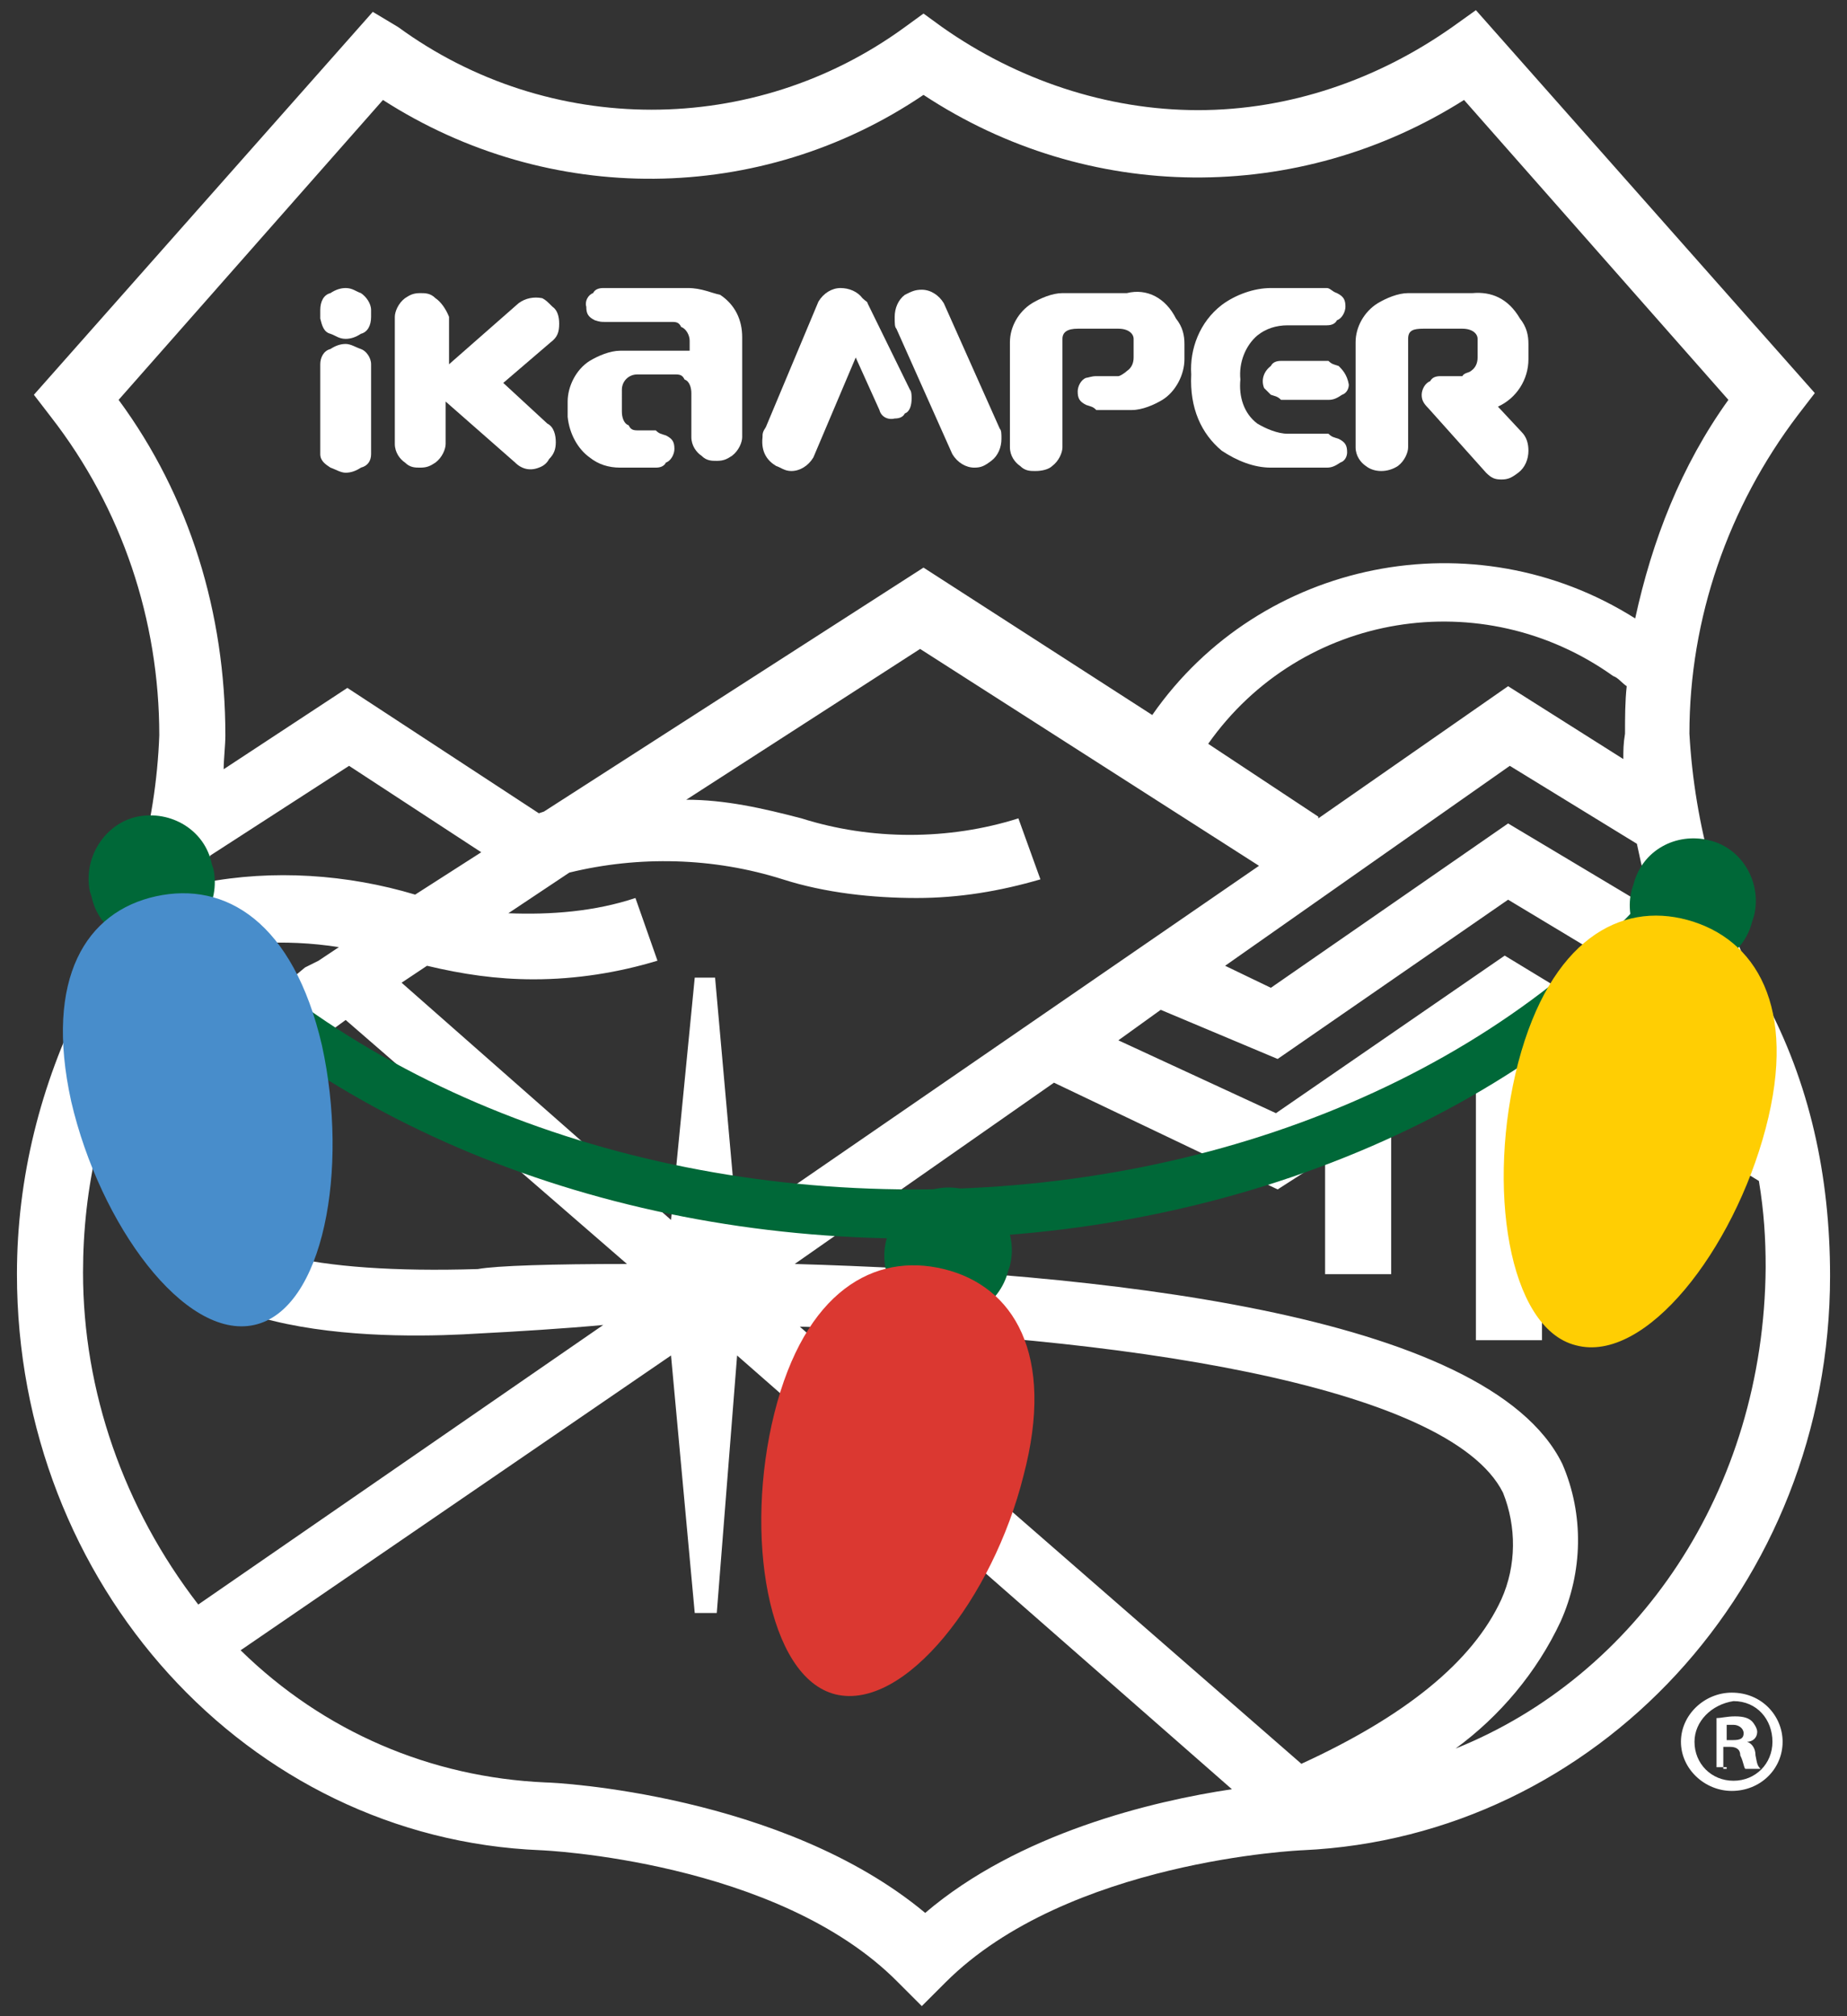 <?xml version="1.0" encoding="utf-8"?>
<!-- Generator: Adobe Illustrator 27.9.0, SVG Export Plug-In . SVG Version: 6.00 Build 0)  -->
<svg version="1.1" id="Layer_1" xmlns="http://www.w3.org/2000/svg" xmlns:xlink="http://www.w3.org/1999/xlink" x="0px" y="0px"
	 viewBox="0 0 109 119" style="enable-background:new 0 0 109 119;" xml:space="preserve">
<rect x="0" y="0" width="109" height="119" fill="#333333" stroke="none"/>
<style type="text/css">
	.st0{fill:#FFFFFF;}
	.st1{fill:#006838;}
	.st2{fill:#DB3831;}
	.st3{fill:#488DCB;}
	.st4{fill:#FFCE03;}
</style>
<g id="레이어_2">
	<g id="레이어_1-2">
		<path class="st0" d="M104.1,58.9L104.1,58.9c-2.6-4.8-4.1-10.2-4.4-15.6c0-6.8,2.3-13.4,6.4-18.8l1-1.3l-20-22.6l-1.4,1
			c-4.4,3.1-9.6,4.9-15,4.9S60,4.7,55.6,1.6l-1.1-0.8l-1.1,0.8c-8.9,6.5-21,6.5-29.9,0L22,0.7L2,23.3l1,1.3c4.2,5.4,6.4,12,6.4,18.8
			C9.2,48.8,7.7,54.1,5,58.9L4.9,59C2.4,64,1,69.5,1,75.2c0,18.3,13.6,33.3,30.9,34c0.1,0,14,0.6,21.1,7.8l1.4,1.4l1.4-1.4
			c7.2-7.2,21-7.8,21.1-7.8c17.3-0.8,31.1-15.6,31.1-33.9C108,69.4,106.8,63.9,104.1,58.9z M100.3,59.9l0.4,0.8
			c0.6,1.3,1.1,2.5,1.6,3.9l-13.5-8.2l-13.5,9.3L66,61.4l2.5-1.8l6.9,2.9L89,53.1L100.3,59.9z M23.7,58l1.5-1
			c2.1,0.5,4.1,0.8,6.3,0.8c2.5,0,5-0.4,7.3-1.1L37.5,53c-2.4,0.8-5,1-7.5,0.9l3.6-2.4c4.1-1,8.5-0.9,12.6,0.4
			c2.5,0.8,5.3,1.1,7.9,1.1c2.5,0,4.9-0.4,7.3-1.1l-1.3-3.6c-4.1,1.3-8.7,1.3-12.8,0c-2.3-0.6-4.5-1.1-6.8-1.1l13.8-8.9l20,12.8
			L43.5,72.3l-1.3-14.6H41L39.6,72L23.7,58z M37,74.6c-4.4,0-7.7,0.1-8.8,0.3c-9.8,0.3-15.5-1.1-15.7-4c-0.3-4,4.8-8.5,7.9-10.7
			L37,74.6z M12,52.1c0.1-0.5,0.3-1,0.4-1.6l8.2-5.3l7.8,5.1l-3.9,2.5C20.5,51.6,16.1,51.3,12,52.1z M95.8,44.8L89,40.5l-11.2,7.8
			v-0.1l-6.5-4.3c5.5-7.8,16.2-9.5,23.9-4c0.3,0.1,0.5,0.4,0.8,0.6c-0.1,0.9-0.1,1.9-0.1,2.8C95.8,43.9,95.8,44.3,95.8,44.8z
			 M96.6,49.8c0.3,1.4,0.6,2.8,1.1,4L89,48.6l-14,9.7L72.3,57l16.8-11.8L96.6,49.8z M22.6,5.9c9.8,6.3,22.3,6.2,31.9-0.3
			c9.7,6.4,22.1,6.5,31.9,0.3L102,23.6c-2.8,3.9-4.5,8.3-5.5,12.9C87,30.5,74.4,33,68,42.2l-13.5-8.7L32.1,47.9L31.8,48l-11.3-7.4
			l-7.3,4.8c0-0.6,0.1-1.4,0.1-2c0-7.2-2.1-14.1-6.3-19.8L22.6,5.9 M4.9,75.1c0-5,1.1-9.9,3.4-14.3c0.8-1.4,1.5-2.8,2.1-4.3
			c3.1-0.9,6.4-1.1,9.6-0.6l-0.6,0.4l-0.6,0.4L18,57.1l-0.6,0.5c-3.3,2.5-9.2,7.7-8.8,13.6c0.6,8.2,15,7.8,19.7,7.5
			c2-0.1,5.2-0.3,7.3-0.5L11.7,94.7C7.3,89,4.9,82.1,4.9,75.1z M54.6,112.9c-8.4-7-21.8-7.7-22.4-7.7c-6.8-0.3-13.1-3-18-7.8
			L39.6,80L41,95.2h1.3L43.5,80l29.2,25.6C68,106.3,60.1,108.2,54.6,112.9z M76.8,104.1L47.2,78.3c18.5,0.5,38.3,3.4,41.5,9.8
			c0.8,2,0.8,4.3-0.1,6.3C86.9,98.1,82.9,101.3,76.8,104.1z M85.9,103.2c2.6-1.9,4.8-4.5,6.2-7.5c1.3-2.9,1.4-6.3,0.1-9.3
			c-4.4-9-27.9-11.3-45.3-11.8l15.3-10.7l13.2,6.3l2.8-1.8v6.8h3.9v-9.4l5-3.5v16.8H91V62l5,3v10h3.9v-7.7l3.9,2.4
			c0.3,1.8,0.4,3.4,0.4,5.1C104.1,88,96.6,98.9,85.9,103.2z"/>
		<path class="st0" d="M21.3,20.6c-0.3-0.1-0.6-0.3-0.9-0.3s-0.6,0.1-0.9,0.3c-0.4,0.1-0.6,0.5-0.6,0.9v5.3c0,0.4,0.3,0.6,0.6,0.8
			c0.3,0.1,0.6,0.3,0.9,0.3s0.6-0.1,0.9-0.3c0.4-0.1,0.6-0.4,0.6-0.8v-5.3C21.9,21.1,21.6,20.7,21.3,20.6z"/>
		<path class="st0" d="M25.7,17.6c-0.3-0.3-0.6-0.3-0.9-0.3c-0.4,0-0.6,0.1-0.9,0.3c-0.4,0.3-0.6,0.8-0.6,1.1v7.5
			c0,0.5,0.3,0.9,0.6,1.1c0.3,0.3,0.6,0.3,0.9,0.3c0.4,0,0.6-0.1,0.9-0.3c0.4-0.3,0.6-0.8,0.6-1.1v-2.5l4.1,3.6
			c0.4,0.4,0.9,0.5,1.4,0.3c0.3-0.1,0.5-0.3,0.6-0.5c0.3-0.3,0.4-0.6,0.4-1s-0.1-0.9-0.5-1.1l-2.6-2.4l2.8-2.4
			c0.4-0.3,0.5-0.6,0.5-1.1c0-0.4-0.1-0.8-0.4-1c-0.3-0.3-0.4-0.4-0.6-0.5c-0.5-0.1-1,0-1.4,0.3l-4.1,3.6v-2.8
			C26.3,18.2,26,17.8,25.7,17.6z"/>
		<path class="st0" d="M34.8,27c0.5,0.4,1.1,0.6,1.8,0.6h2.1c0.3,0,0.5-0.1,0.6-0.3c0.3-0.1,0.5-0.5,0.5-0.8c0-0.4-0.1-0.6-0.5-0.8
			c-0.3-0.1-0.4-0.1-0.6-0.3h-1.1c-0.3,0-0.4-0.1-0.5-0.3c-0.3-0.1-0.4-0.5-0.4-0.8V23c0-0.5,0.4-0.9,0.9-0.9h2.3
			c0.3,0,0.4,0.1,0.5,0.3c0.3,0.1,0.4,0.5,0.4,0.8v2.6c0,0.5,0.3,0.9,0.6,1.1c0.3,0.3,0.6,0.3,0.9,0.3c0.4,0,0.6-0.1,0.9-0.3
			c0.4-0.3,0.6-0.8,0.6-1.1v-5.9c0-1-0.4-1.9-1.3-2.5C42,17.3,41.4,17,40.6,17h-5c-0.3,0-0.5,0.1-0.6,0.3c-0.3,0.1-0.5,0.5-0.4,0.8
			c0,0.4,0.1,0.6,0.5,0.8c0.3,0.1,0.4,0.1,0.6,0.1h4c0.3,0,0.4,0.1,0.5,0.3c0.3,0.1,0.5,0.5,0.5,0.8v0.6h-4.1
			c-0.6,0-1.3,0.3-1.8,0.6c-0.8,0.5-1.3,1.5-1.3,2.4v0.9C33.6,25.6,34.1,26.5,34.8,27z"/>
		<path class="st0" d="M45.8,27.5c0.3,0.1,0.5,0.3,0.9,0.3c0.5,0,1-0.3,1.3-0.8l2.5-5.9l1.4,3.1c0.1,0.4,0.5,0.6,0.9,0.5
			c0.3,0,0.5-0.1,0.6-0.3c0.3-0.1,0.4-0.5,0.4-0.9c0-0.1,0-0.4-0.1-0.5l-2.5-5.1c0-0.1-0.1-0.1-0.3-0.3c-0.3-0.4-0.8-0.6-1.3-0.6
			s-1,0.3-1.3,0.8l-3.1,7.4C45,25.5,45,25.6,45,25.8C44.9,26.7,45.3,27.2,45.8,27.5z"/>
		<path class="st0" d="M52.9,19.4l3.3,7.4c0.3,0.5,0.8,0.8,1.3,0.8c0.4,0,0.6-0.1,1-0.4s0.6-0.8,0.6-1.3c0-0.3,0-0.5-0.1-0.6
			l-3.3-7.4c-0.3-0.5-0.8-0.8-1.3-0.8c-0.4,0-0.6,0.1-1,0.3c-0.4,0.3-0.6,0.8-0.6,1.3C52.8,19.1,52.8,19.3,52.9,19.4z"/>
		<path class="st0" d="M66.5,17.3h-3.8c-0.6,0-1.3,0.3-1.8,0.6c-0.8,0.5-1.3,1.4-1.3,2.3c0,0.1,0,0.3,0,0.3v5.9
			c0,0.5,0.3,0.9,0.6,1.1c0.3,0.3,0.6,0.3,0.9,0.3c0.4,0,0.8-0.1,1-0.3c0.4-0.3,0.6-0.8,0.6-1.1V20c0-0.4,0.3-0.6,0.9-0.6H66
			c0.6,0,0.9,0.3,0.9,0.6v1.1c0,0.3-0.1,0.6-0.4,0.8c-0.1,0.1-0.4,0.3-0.5,0.3h-1.3c-0.3,0-0.5,0.1-0.6,0.1
			c-0.3,0.1-0.5,0.5-0.5,0.8c0,0.4,0.1,0.6,0.5,0.8c0.3,0.1,0.4,0.1,0.6,0.3h2.1c0.6,0,1.3-0.3,1.8-0.6c0.8-0.5,1.3-1.5,1.3-2.4
			v-0.9c0-0.5-0.1-1-0.5-1.5C68.8,17.6,67.7,17,66.5,17.3z"/>
		<path class="st0" d="M72.1,26.6c0.9,0.6,1.9,1,2.9,1h3.3c0.3,0,0.5-0.1,0.8-0.3c0.3-0.1,0.4-0.4,0.4-0.6c0-0.4-0.1-0.6-0.5-0.8
			c-0.3-0.1-0.4-0.1-0.6-0.3H76c-0.6,0-1.3-0.3-1.8-0.6c-0.8-0.6-1.1-1.6-1-2.6c-0.1-1,0.3-2,1-2.6c0.5-0.4,1.1-0.6,1.8-0.6h2.3
			c0.3,0,0.5-0.1,0.6-0.3c0.3-0.1,0.5-0.5,0.5-0.8c0-0.4-0.1-0.6-0.5-0.8c-0.3-0.1-0.4-0.3-0.6-0.3H75c-1,0-2.1,0.4-2.9,1
			c-1.3,1-1.9,2.6-1.8,4.1C70.2,24.1,70.9,25.6,72.1,26.6z"/>
		<path class="st0" d="M79,21.6c-0.3-0.1-0.4-0.1-0.6-0.3h-2.8c-0.3,0-0.5,0.1-0.6,0.3c-0.4,0.3-0.6,0.8-0.4,1.3
			c0.1,0.1,0.3,0.3,0.4,0.4c0.3,0.1,0.4,0.1,0.6,0.3h2.8c0.3,0,0.5-0.1,0.8-0.3c0.3-0.1,0.4-0.4,0.4-0.6
			C79.5,22.1,79.2,21.8,79,21.6z"/>
		<path class="st0" d="M86.9,17.3h-3.8c-0.6,0-1.3,0.3-1.8,0.6c-0.8,0.5-1.3,1.4-1.3,2.3c0,0.1,0,0.1,0,0.3v5.9
			c0,0.5,0.3,0.9,0.6,1.1c0.5,0.4,1.3,0.4,1.9,0c0.4-0.3,0.6-0.8,0.6-1.1V20c0-0.5,0.3-0.6,0.9-0.6h2.3c0.6,0,0.9,0.3,0.9,0.6v1.1
			c0,0.3-0.1,0.6-0.4,0.8c-0.1,0.1-0.4,0.1-0.5,0.3H85c-0.3,0-0.5,0.1-0.6,0.3c-0.3,0.1-0.5,0.5-0.5,0.8s0.1,0.5,0.4,0.8l3.4,3.8
			c0.3,0.3,0.5,0.4,0.9,0.4s0.6-0.1,1-0.4s0.6-0.8,0.6-1.3c0-0.4-0.1-0.8-0.4-1.1L88.4,24c1.1-0.5,1.8-1.6,1.8-2.8v-0.9
			c0-0.5-0.1-1-0.5-1.5C89,17.6,88,17.2,86.9,17.3z"/>
		<path class="st0" d="M19.5,19.7c0.3,0.1,0.5,0.3,0.9,0.3c0.3,0,0.6-0.1,0.9-0.3c0.4-0.1,0.6-0.5,0.6-1v-0.4c0-0.4-0.3-0.8-0.6-1
			C21,17.2,20.8,17,20.4,17c-0.3,0-0.6,0.1-0.9,0.3c-0.4,0.1-0.6,0.5-0.6,1v0.5C19,19.2,19.1,19.6,19.5,19.7z"/>
		<g>
			<path class="st0" d="M105.2,102.8c0,1.6-1.3,2.9-3,2.9c-1.6,0-3-1.3-3-2.9s1.4-2.9,3-2.9C104,99.9,105.2,101.3,105.2,102.8z
				 M100,102.8c0,1.3,1,2.3,2.3,2.3s2.3-1,2.3-2.3s-0.9-2.4-2.3-2.4C101,100.6,100,101.6,100,102.8z M101.9,104.3h-0.6v-2.9
				c0.3,0,0.6-0.1,1.1-0.1s0.8,0.1,1,0.3c0.1,0.1,0.3,0.4,0.3,0.6c0,0.4-0.3,0.6-0.6,0.6l0,0c0.3,0.1,0.5,0.4,0.5,0.8
				c0.1,0.5,0.1,0.6,0.3,0.8H103c-0.1-0.1-0.1-0.4-0.3-0.8c0-0.4-0.3-0.5-0.6-0.5h-0.4v1.3h0.2V104.3z M101.9,102.7h0.4
				c0.4,0,0.6-0.1,0.6-0.4s-0.3-0.5-0.6-0.5c-0.1,0-0.3,0-0.4,0V102.7z"/>
		</g>
	</g>
</g>
<g>
	<g>
		<path class="st1" d="M6.7,50.9c0.5-0.7,1.7-0.7,2.2,0c9.7,12.1,26.6,19.3,45,19.3c18.5,0,35.3-7.2,45-19.3c0.5-0.6,1.4-0.7,2-0.2
			s0.7,1.4,0.2,2C90.9,65.4,73.2,73.1,53.9,73.1C35.3,73.1,18.2,66,7.8,54"/>
	</g>
	<g>
		<g>
			<g>
				<path class="st1" d="M56.9,70.2L56.9,70.2c2,0.5,3.2,2.5,2.7,4.5L59.5,75c-0.5,2-2.5,3.2-4.5,2.7l0,0c-2-0.5-3.2-2.5-2.7-4.5
					l0.1-0.3C52.9,70.9,54.9,69.7,56.9,70.2z"/>
			</g>
		</g>
		<g>
			<g>
				<path class="st2" d="M45.7,83.4c1.8-7.2,5.9-9.5,10-8.5s6.6,5,4.7,12.2c-1.8,7.2-7,13.9-11.1,12.9C45.3,99,43.9,90.6,45.7,83.4z
					"/>
			</g>
		</g>
	</g>
	<g>
		<g>
			<g>
				<path class="st1" d="M8.1,48.2L8.1,48.2c2-0.4,4,0.8,4.4,2.8l0.1,0.3c0.4,2-0.8,3.9-2.8,4.4l0,0c-2,0.4-4-0.8-4.4-2.8l-0.1-0.3
					C4.9,50.6,6.2,48.6,8.1,48.2z"/>
			</g>
		</g>
		<g>
			<g>
				<path class="st3" d="M4.2,65c-1.6-7.3,0.9-11.2,5-12.1c4.1-0.9,8.1,1.5,9.8,8.8c1.6,7.3,0.1,15.6-4,16.5S5.9,72.3,4.2,65z"/>
			</g>
		</g>
	</g>
	<g>
		<g>
			<g>
				<path class="st1" d="M100.9,49.6L100.9,49.6c2,0.5,3.1,2.6,2.6,4.5l-0.1,0.3c-0.5,2-2.5,3.1-4.5,2.6l0,0c-2-0.5-3.1-2.6-2.6-4.5
					l0.1-0.3C96.9,50.2,98.9,49.1,100.9,49.6z"/>
			</g>
		</g>
		<g>
			<g>
				<path class="st4" d="M89.6,62.7c1.9-7.2,6-9.5,10-8.4s6.5,5.1,4.6,12.3c-1.9,7.2-7.1,13.9-11.2,12.8C89,78.4,87.7,70,89.6,62.7z
					"/>
			</g>
		</g>
	</g>
</g>
</svg>
